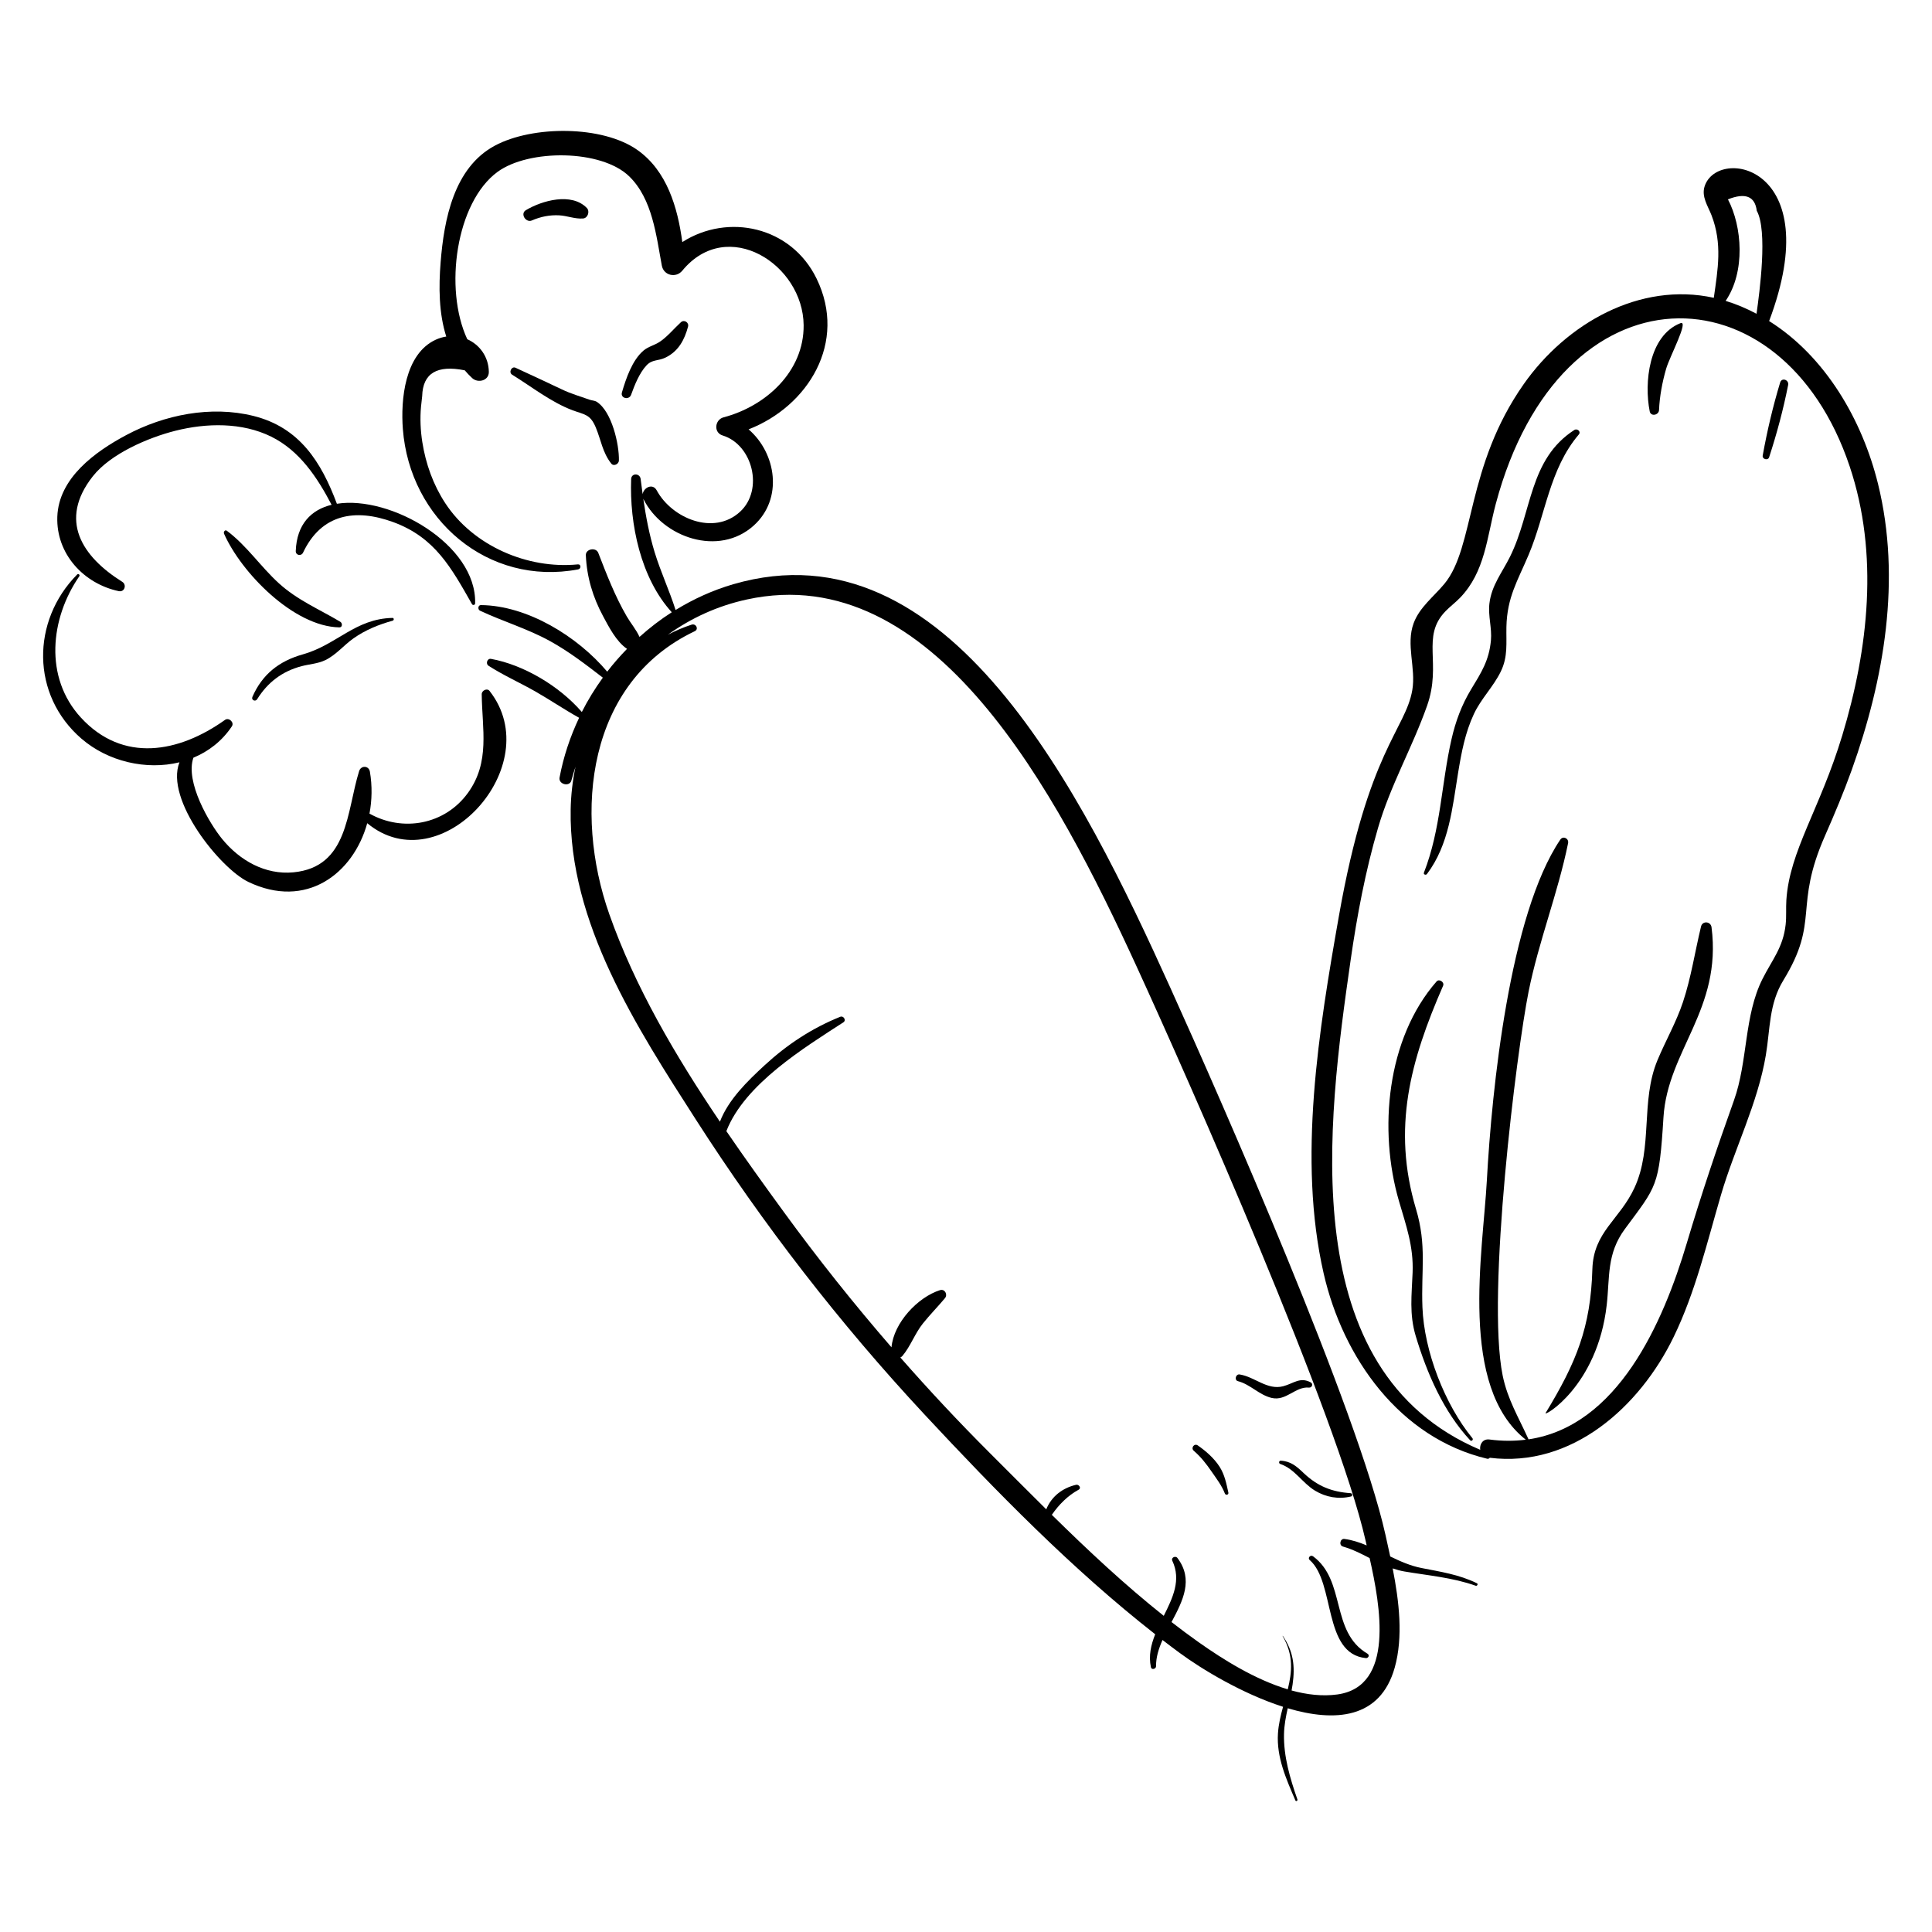 <?xml version="1.0" encoding="UTF-8"?>
<!-- Uploaded to: SVG Repo, www.svgrepo.com, Generator: SVG Repo Mixer Tools -->
<svg fill="#000000" width="800px" height="800px" version="1.1" viewBox="144 144 512 512" xmlns="http://www.w3.org/2000/svg">
 <g>
  <path d="m483.42 531.1c-0.512-0.027-0.609 0.711-0.141 0.867 3.844 1.297 5.84 5.027 9.195 7.062 2.91 1.762 6.246 2.344 9.555 1.555 0.496-0.117 0.398-0.84-0.094-0.875-5.043-0.344-8.805-1.867-12.461-5.34-1.871-1.781-3.418-3.144-6.055-3.269z"/>
  <path d="m491.98 556.44c-0.676-0.5-1.543 0.418-0.887 0.992 6.809 5.969 3.441 24.844 14.859 25.98 0.684 0.07 1.09-0.785 0.438-1.168-9.875-5.816-5.613-19.301-14.41-25.805z"/>
  <path d="m465.09 533.99c1.281 1.859 2.688 3.676 3.508 5.793 0.219 0.566 1.066 0.379 0.93-0.242-0.527-2.383-0.977-4.727-2.312-6.816-1.453-2.269-3.582-4.137-5.777-5.668-0.945-0.66-1.934 0.672-1.07 1.418 1.883 1.621 3.32 3.477 4.723 5.516z"/>
  <path d="m472.06 510.02c3.309 0.855 5.664 3.699 8.984 4.453 3.84 0.871 6.269-3.09 9.832-2.746 0.82 0.078 1.227-0.984 0.457-1.395-2.828-1.504-4.523 0.316-7.273 1.035-4.242 1.109-7.504-2.488-11.551-3.125-1.016-0.164-1.477 1.512-0.449 1.777z"/>
  <path d="m274.11 318.61c-0.996-0.18-1.461 1.297-0.656 1.816 3.973 2.562 8.227 4.434 12.328 6.766 3.953 2.25 7.715 4.82 11.688 7.027-2.375 5.023-4.156 10.332-5.18 15.84-0.332 1.793 2.648 2.57 3.133 0.777 0.332-1.23 0.707-2.445 1.094-3.656-0.781 3.746-1.219 7.555-1.285 11.32-0.531 30.055 17.574 57.883 33.18 82.203 17.809 27.762 38.098 53.996 60.578 78.137 18.836 20.227 39.176 41.062 61.152 58.258-1.121 2.805-1.793 5.684-1.137 8.734 0.176 0.809 1.375 0.465 1.363-0.281-0.031-2.34 0.691-4.644 1.711-6.934 1.512 1.16 3.031 2.309 4.559 3.434 5.816 4.289 16.633 10.836 27.383 14.266-0.629 2.297-1.195 4.633-1.352 7.07-0.402 6.348 2.188 12.043 4.621 17.742 0.152 0.355 0.656 0.098 0.535-0.258-1.949-5.586-3.676-11.371-3.551-17.316 0.051-2.367 0.488-4.613 0.988-6.848 12.438 3.688 24.52 2.894 28.355-10.785 2.277-8.121 1.168-17.523-0.547-26.281 0.988 0.332 2.008 0.629 3.106 0.816 6.356 1.082 12.793 1.605 18.902 3.781 0.383 0.137 0.703-0.473 0.32-0.66-4.742-2.328-9.586-3.027-14.73-4.047-2.914-0.578-5.606-1.773-8.246-3.055-0.422-1.988-0.859-3.934-1.277-5.801-7.332-32.812-43.117-114.25-56.977-144.87-23.363-51.613-58.875-123.57-115.84-106.98-5.422 1.578-10.543 3.914-15.293 6.828-1.641-5.176-3.961-10.102-5.551-15.309-1.418-4.648-2.316-9.406-3.012-14.203 0.023 0.051 0.035 0.105 0.062 0.156 5.148 10.219 19.965 15.277 29.176 7.012 7.934-7.121 5.984-19.246-1.328-25.523 15.801-6.148 26.25-23.059 18.016-39.957-6.742-13.836-23.469-17.414-35.582-9.68-1.23-9.215-4.09-18.875-11.871-24.383-9.277-6.57-27.801-6.539-37.812-1.164-10.898 5.852-13.465 19.652-14.363 30.883-0.527 6.586-0.484 13.512 1.492 19.703-0.922 0.145-1.848 0.41-2.766 0.828-8.258 3.777-9.324 15.934-8.738 23.66 1.824 23.969 22.559 41.723 46.461 37.219 0.812-0.152 0.805-1.418-0.074-1.328-13.332 1.32-27.754-4.914-35.152-16.227-3.203-4.894-5.172-10.434-6.078-16.191-0.484-3.074-0.625-6.254-0.344-9.363 0.105-0.941 0.207-1.883 0.312-2.824 0.164-6.059 3.957-8.301 11.281-6.82 0.613 0.715 1.262 1.414 1.984 2.074 1.523 1.391 4.441 0.684 4.398-1.676-0.07-4.027-2.457-7.199-5.715-8.641-6.25-13.402-2.957-36.293 8.016-44.344 8.262-6.062 27.547-6.019 34.938 1.219 6.117 5.992 7.117 15.613 8.605 23.609 0.492 2.652 3.758 3.379 5.43 1.344 11.934-14.484 32.012-1.699 32.152 14.453 0.109 12.305-10.047 21.48-21.215 24.418-2.328 0.613-2.727 4.047-0.246 4.809 7.949 2.434 10.938 14.383 4.629 20.199-7 6.457-18.113 1.734-22.109-5.66-1.051-1.945-3.461-0.758-3.723 1.02-0.184-1.34-0.367-2.684-0.531-4.023-0.191-1.578-2.453-1.637-2.516 0.02-0.441 11.867 2.5 26.215 10.766 35.293-3.031 1.934-5.879 4.137-8.551 6.531-0.863-1.918-2.344-3.641-3.41-5.481-3.074-5.301-5.309-11.082-7.516-16.785-0.602-1.559-3.371-1.078-3.297 0.637 0.258 5.777 1.832 11.055 4.574 16.148 1.488 2.766 3.481 6.715 6.34 8.652-1.863 1.914-3.625 3.922-5.25 6.039-7.91-9.371-21.145-17.52-33.465-17.641-0.805-0.008-0.898 1.176-0.25 1.48 6.152 2.887 12.602 4.773 18.582 8.074 4.973 2.746 9.488 6.215 13.973 9.676-2.086 2.887-3.965 5.922-5.57 9.102-5.957-6.891-15.387-12.496-24.074-14.082zm54-7.328c1.148-0.547 0.336-2.109-0.812-1.746-2.223 0.711-4.312 1.633-6.316 2.68 6.106-4.387 13.109-7.648 20.98-9.355 49.457-10.75 82.062 51.137 103.17 97.094 14.121 30.75 53.227 119.19 60.77 152.35 0.09 0.391 0.184 0.809 0.285 1.242-1.902-0.793-3.844-1.438-5.887-1.711-1.156-0.156-1.547 1.684-0.418 2.012 2.59 0.746 4.844 1.906 7.082 3.059 2.852 12.609 6.723 34.062-8.574 36.145-3.926 0.535-8.023 0.059-12.105-1.055 0.098-0.523 0.191-1.055 0.266-1.59 0.703-4.867 0.199-8.805-2.582-12.871-0.027-0.039-0.086 0-0.062 0.043 2.961 5.019 2.492 9.566 1.363 14.113-8.648-2.586-17.133-7.906-23.602-12.48-2.43-1.719-4.828-3.508-7.199-5.348 3.012-5.656 5.891-11.254 1.559-16.988-0.512-0.676-1.746-0.09-1.355 0.734 2.41 5.098 0.133 9.809-2.262 14.605-10.34-8.215-20.156-17.414-29.664-26.77 1.828-2.66 4.269-5.133 7.102-6.656 0.805-0.434 0.059-1.473-0.68-1.301-3.637 0.855-6.519 3.106-7.898 6.5-5.094-5.035-10.109-10.09-15.066-15.035-8.148-8.137-16.012-16.555-23.605-25.203 0.203-0.102 0.395-0.227 0.543-0.402 2.176-2.582 3.297-5.938 5.43-8.605 1.859-2.324 3.949-4.434 5.852-6.715 0.793-0.949-0.035-2.531-1.316-2.125-5.84 1.84-12.266 8.609-12.855 15.148-10-11.543-19.523-23.496-28.52-35.844-5.07-6.953-10.223-14.109-15.238-21.438 4.84-12.496 20.738-22.168 31.02-28.848 0.824-0.535 0.031-1.816-0.844-1.461-7.484 3.012-14.098 7.367-20.043 12.852-4.531 4.18-9.598 9.09-11.84 14.953-11.738-17.367-22.535-35.742-29.32-55-9.496-26.961-5.91-61.391 22.648-74.984z"/>
  <path d="m175.48 300.66c1.531 0.324 2.172-1.691 0.914-2.477-10.66-6.676-16.957-16.312-7.809-27.945 4.758-6.047 14.773-10.285 21.895-12.082 8.242-2.078 17.633-2.269 25.391 1.559 7.523 3.711 12.203 10.801 16.004 18.059-5.391 1.316-9.234 5.125-9.496 12.246-0.043 1.168 1.453 1.445 1.934 0.43 4.852-10.25 13.812-11.781 23.91-8.082 11.051 4.051 15.375 12.105 20.859 21.734 0.215 0.379 0.82 0.246 0.832-0.203 0.426-15.602-22.469-28.66-36.637-26.395-4.129-11.051-9.883-20.242-22.125-23.281-11.262-2.797-23.586-0.312-33.684 5.07-8.273 4.41-17.914 11.371-18.281 21.645-0.344 9.883 7.027 17.766 16.293 19.723z"/>
  <path d="m165.62 339.78c7.012 6.043 17.133 8.395 25.941 6.238-3.918 9.91 10.82 28.129 18.227 31.688 15.324 7.359 27.805-2.117 31.535-15.547 19.402 16.098 47.961-15.27 32.418-35.047-0.668-0.852-2.09-0.109-2.078 0.863 0.102 9.238 2.273 17.961-3.652 26.145-6.148 8.488-17.305 10.422-26.094 5.496 0.672-3.566 0.75-7.34 0.113-11.105-0.281-1.664-2.367-1.719-2.859-0.156-3.344 10.707-2.824 25.418-17.395 26.82-7.492 0.723-14.246-3.144-18.895-8.824-3.371-4.117-9.863-15.133-7.625-21.551 4.012-1.672 7.582-4.391 10.191-8.305 0.715-1.074-0.805-2.445-1.824-1.711-12.242 8.73-27.066 11.477-38.184-0.617-9.781-10.645-8.129-26.27-0.414-37.461 0.234-0.34-0.254-0.781-0.555-0.48-12.207 12.312-12.277 31.98 1.148 43.555z"/>
  <path d="m641.7 272.26c-4.164-16.914-13.902-33.781-28.863-43.18 15.531-41.23-13.594-46.332-17.082-35.746-0.914 2.773 0.855 5.231 1.812 7.703 2.914 7.543 1.68 14.348 0.609 21.883-19.609-4.305-39.066 6.785-50.375 22.879-15.379 21.891-12.93 43.145-21.02 52.918-2.777 3.356-6.574 6.195-8.145 10.418-2.117 5.691 0.641 11.859-0.359 17.723-1.793 10.527-11.703 15.953-19.441 59.828-5.32 30.156-10.98 64.547-4.051 94.797 5.125 22.375 20.133 43.578 43.332 49.098 0.293 0.07 0.535-0.059 0.688-0.258 21.734 2.719 39.758-13.508 48.734-32.023 5.801-11.965 8.82-24.938 12.539-37.633 3.621-12.367 9.758-24.293 11.887-37.039 1.172-7.012 0.809-13.57 4.637-19.828 9.785-15.992 2.609-19.168 11.059-38.355 2.519-5.723 4.941-11.477 7.055-17.367 8.629-24.055 13.188-50.621 6.984-75.816zm-39.777-75.43c4.609-1.824 7.156-0.816 7.637 3.016 2.934 5.293 0.766 21.398-0.062 27.305-2.691-1.418-5.344-2.555-8.184-3.414 5.273-7.731 4.391-19.695 0.609-26.906zm30.281 142.11c-5.906 19.52-13.961 30.551-14.801 43.594-0.137 2.141 0.051 4.375-0.191 6.516-0.676 6.039-3.547 9.262-6.117 14.348-4.938 9.773-3.867 21.84-7.582 32.227-4.496 12.566-8.68 25.008-12.488 37.805-6.297 21.16-18.285 48.512-41.949 52.012-2.586-5.75-5.559-10.555-6.852-16.902-4.371-21.512 3.715-86.062 6.871-101.77 2.68-13.336 7.758-26.035 10.465-39.316 0.254-1.25-1.316-2.059-2.074-0.934-13.434 19.934-18.141 66.172-19.453 90.27-1.039 19.098-7.531 54.695 10.316 68.746-3.016 0.379-6.207 0.398-9.609-0.051-1.812-0.242-2.68 1.32-2.469 2.731-49.445-20.996-40.52-86.691-34.344-129.75 1.695-11.809 3.914-23.562 7.254-35.023 3.297-11.324 9.113-21.383 13.004-32.398 3.984-11.273-1.684-18.297 4.898-25.074 1.211-1.246 2.625-2.293 3.832-3.539 6.676-6.906 7.113-16.02 9.48-24.891 17.145-64.238 75.914-63.41 93.797-9.914 7.758 23.172 4.973 48.316-1.988 71.32z"/>
  <path d="m520.96 490.45c-0.371-9.805 1.184-16.363-1.699-26.023-6.406-21.5-1.496-39.316 7.176-59.191 0.418-0.953-1.039-1.934-1.738-1.133-13.246 15.16-15.438 39.418-9.953 58.219 1.902 6.523 3.879 11.969 3.609 18.906-0.23 5.965-0.922 10.992 0.824 16.824 2.949 9.836 7.375 20.07 14.43 27.641 0.359 0.387 0.93-0.148 0.598-0.551-7.32-8.91-12.805-23.059-13.246-34.691z"/>
  <path d="m594.79 389.54c-1.621 6.688-2.609 13.469-4.789 20.023-1.785 5.367-4.586 10.199-6.75 15.391-4.555 10.926-1.145 23.133-6.106 33.836-3.938 8.5-10.863 11.625-11.152 21.57-0.441 15.371-4.231 24.68-12.391 38.102-0.695 1.164 13.727-7.012 16.191-28.602 0.852-7.461-0.062-13.559 4.836-20.191 8.414-11.395 9.066-11.066 10.207-29.559 1.098-17.746 15.531-28.582 12.738-50.379-0.203-1.57-2.398-1.777-2.785-0.191z"/>
  <path d="m561.21 257.95c-12.066 7.785-11.145 21.711-17.051 33.605-2.086 4.203-4.883 7.559-5.449 12.383-0.383 3.281 0.703 6.539 0.402 9.77-0.496 5.375-2.578 8.551-5.231 12.934-2.519 4.156-4.133 8.504-5.215 13.254-2.727 11.953-2.801 23.793-7.309 35.363-0.195 0.5 0.52 0.738 0.801 0.363 5.867-7.758 6.734-17.559 8.266-26.883 0.879-5.348 1.863-10.59 4.176-15.527 1.918-4.094 5.152-7.211 7.113-11.223 1.953-3.996 1.414-7.519 1.504-11.848 0.164-7.848 2.977-12.234 5.879-19.098 4.527-10.711 5.492-22.691 13.301-31.898 0.664-0.773-0.414-1.691-1.188-1.195z"/>
  <path d="m583.66 252.67c0.156-3.648 0.871-7.438 1.887-10.953 0.934-3.227 6.188-13.02 3.75-12.059-8.375 3.32-9.617 15.828-8.105 23.363 0.289 1.449 2.41 1.004 2.469-0.352z"/>
  <path d="m615.76 245.36c-1.941 6.418-3.43 12.766-4.625 19.359-0.176 0.977 1.387 1.418 1.703 0.453 2.066-6.336 3.742-12.605 5.039-19.141 0.27-1.367-1.691-2.074-2.117-0.672z"/>
  <path d="m284.96 202.42c2.297-0.996 4.727-1.492 7.238-1.355 2.156 0.117 4.152 1 6.32 0.836 1.277-0.098 1.855-1.906 0.996-2.789-4.051-4.168-11.859-1.988-16.164 0.594-1.555 0.938 0 3.414 1.609 2.715z"/>
  <path d="m212.15 329.3c2.777-4.481 6.688-7.426 11.773-8.758 2.141-0.562 4.277-0.637 6.293-1.605 2.852-1.371 4.906-3.969 7.465-5.769 3.176-2.234 6.672-3.656 10.387-4.68 0.379-0.105 0.379-0.742-0.059-0.734-9.902 0.215-14.762 7.133-23.734 9.656-6.312 1.773-10.754 5.273-13.383 11.27-0.371 0.84 0.785 1.379 1.258 0.621z"/>
  <path d="m233.94 310.26c0.859 0.016 0.824-1.137 0.25-1.477-5.656-3.379-11.363-5.719-16.316-10.234-4.797-4.375-8.562-10.031-13.754-13.891-0.508-0.379-0.938 0.34-0.75 0.77 4.543 10.309 18.441 24.625 30.57 24.832z"/>
  <path d="m279.72 243.3c5.106 3.144 10.402 7.34 16.051 9.438 3.121 1.16 4.629 1.008 6.098 4.496 1.422 3.379 1.781 6.66 4.121 9.617 0.656 0.832 2.004 0.137 2.027-0.805 0.105-4.258-1.875-12.996-5.852-15.547-0.578-0.371-1.297-0.348-1.914-0.57-2.453-0.879-4.941-1.574-7.344-2.731-4.066-1.953-8.176-3.824-12.27-5.731-1.07-0.504-1.91 1.223-0.918 1.832z"/>
  <path d="m311.25 248.62c0.918-2.559 2.18-5.742 4.055-7.762 1.562-1.684 3.051-1.117 5.086-2.109 3.398-1.66 5.019-4.695 5.949-8.195 0.293-1.109-1.031-1.945-1.891-1.16-1.828 1.668-3.644 3.922-5.727 5.262-1.332 0.855-2.934 1.195-4.164 2.234-3.027 2.547-4.66 7.438-5.738 11.102-0.469 1.578 1.895 2.125 2.43 0.629z"/>
 </g>
</svg>